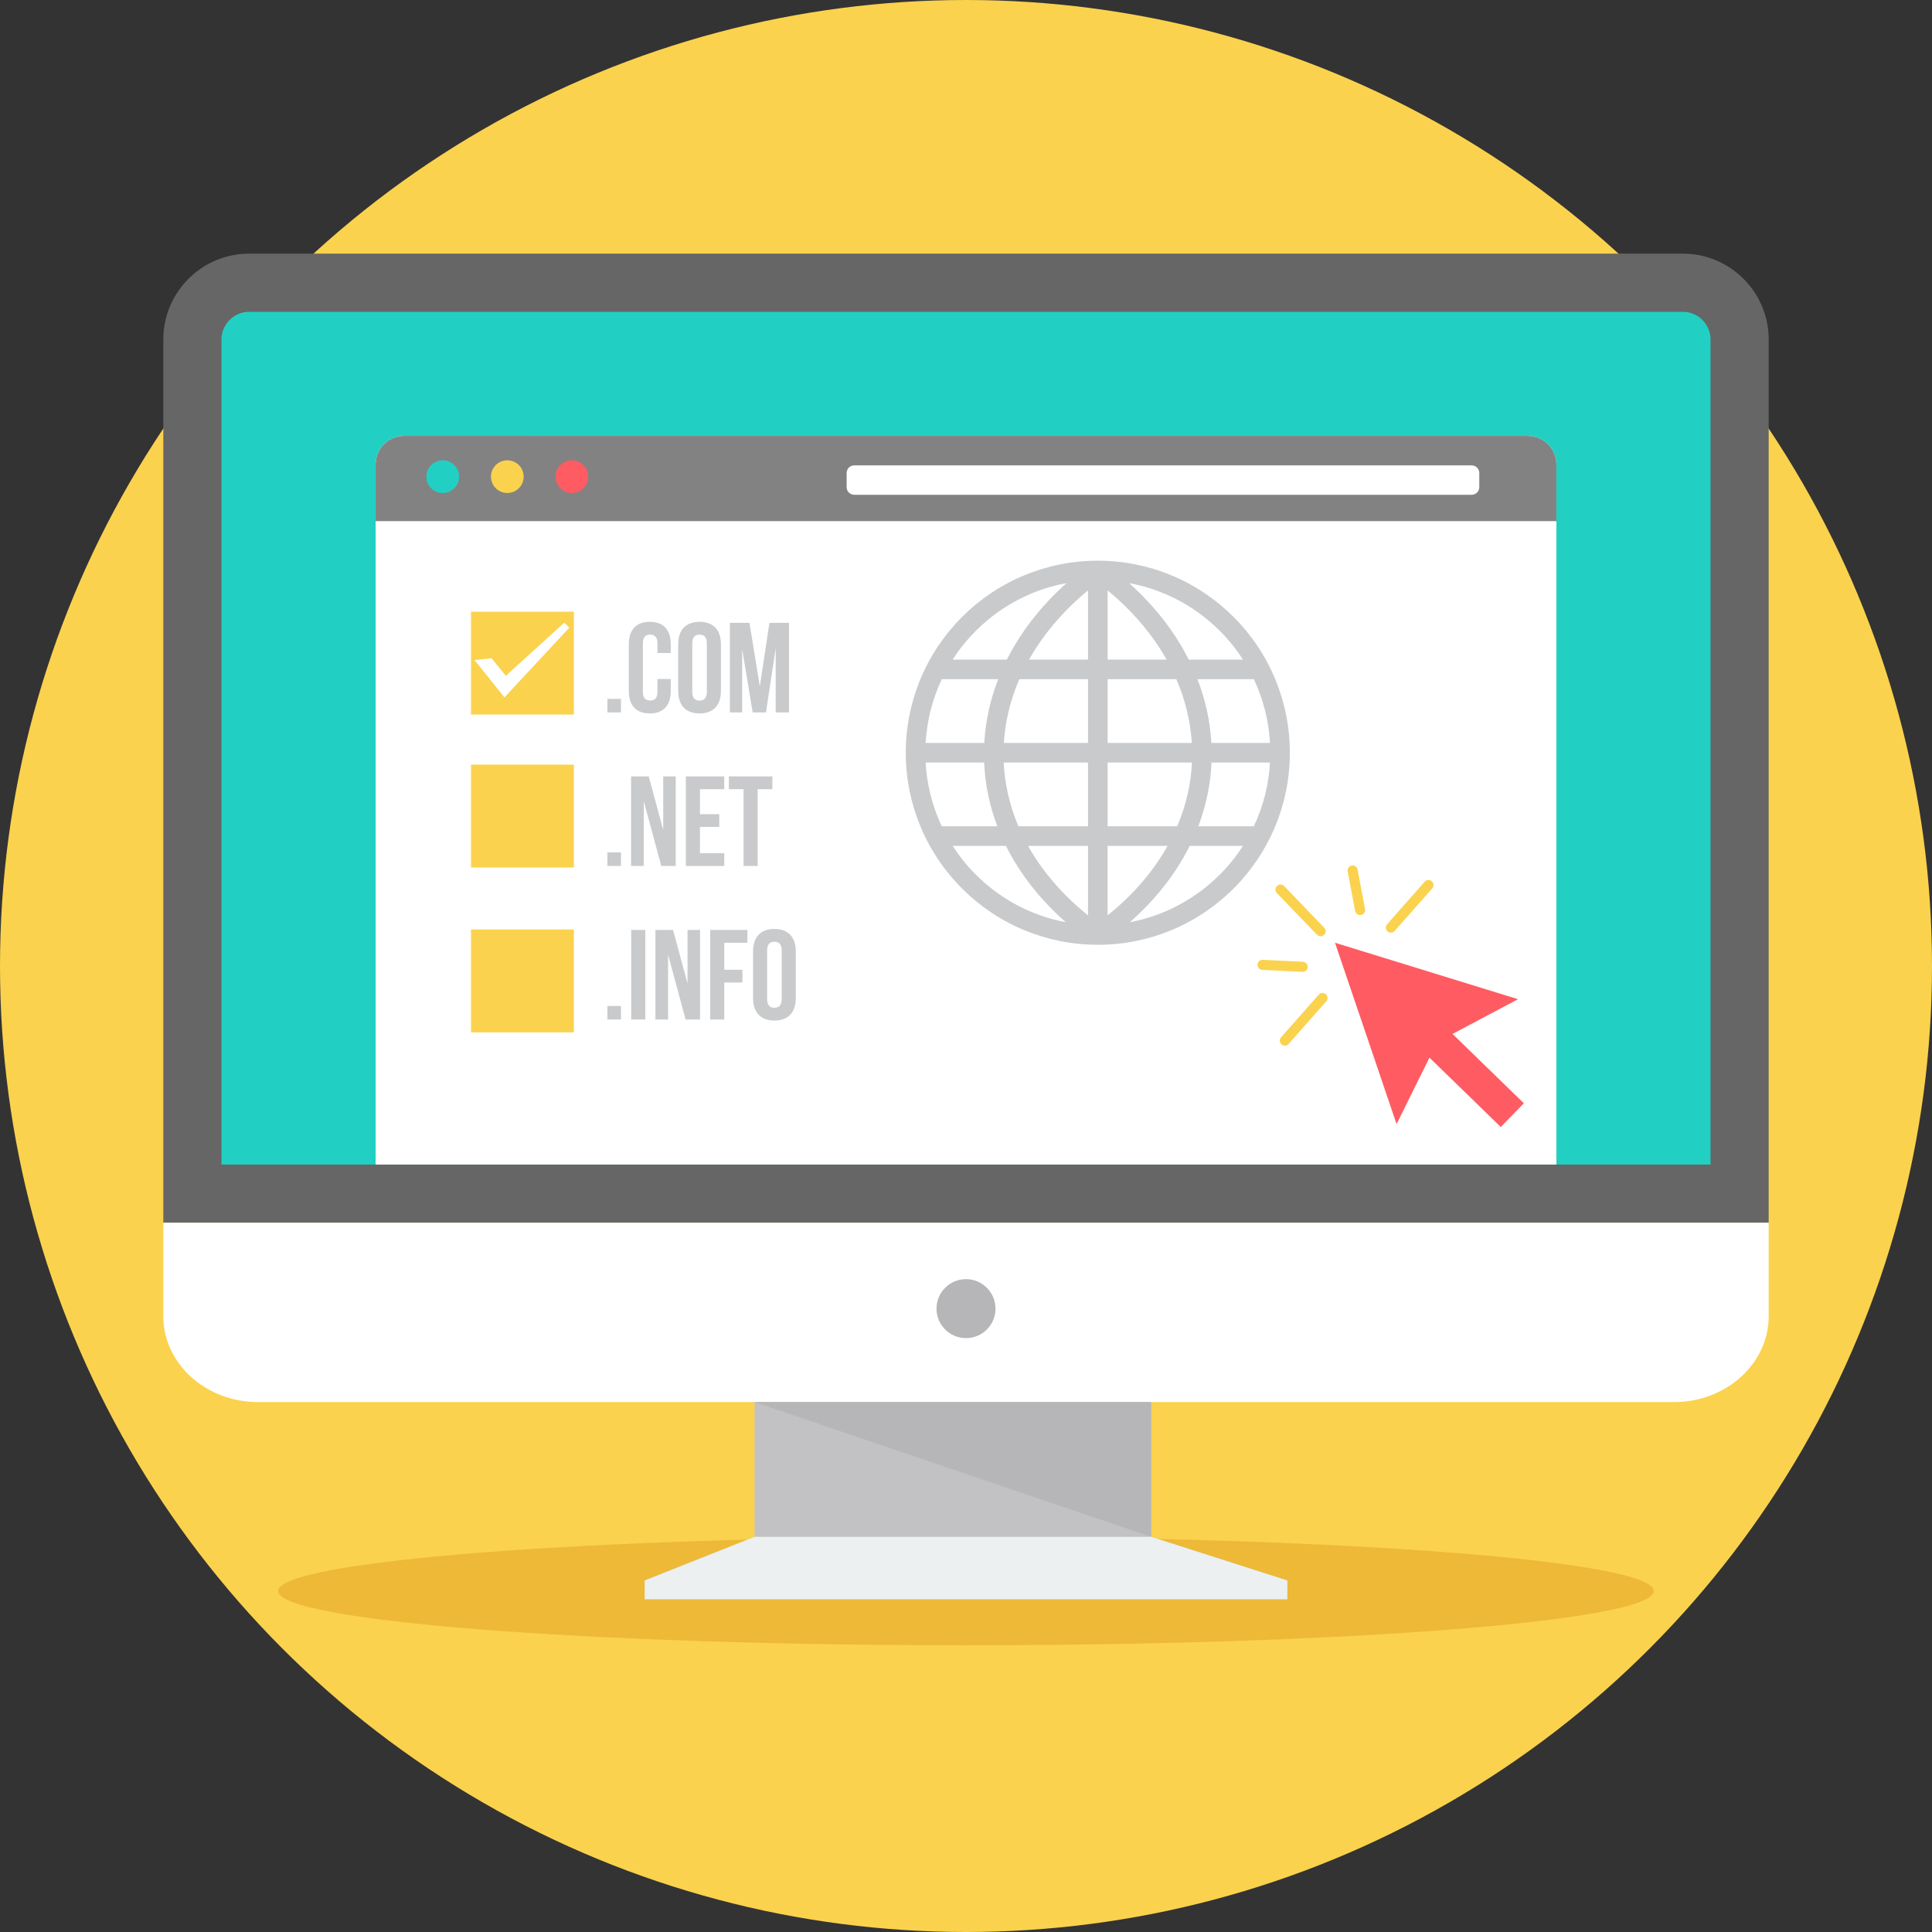 <?xml version="1.0" encoding="iso-8859-1"?>
<!-- Generator: Adobe Illustrator 19.0.0, SVG Export Plug-In . SVG Version: 6.00 Build 0)  -->
<svg version="1.1" id="Layer_1" xmlns="http://www.w3.org/2000/svg" xmlns:xlink="http://www.w3.org/1999/xlink" x="0px" y="0px"
	 viewBox="0 0 511.998 511.998" style="enable-background:new 0 0 511.998 511.998;" xml:space="preserve">
<rect x="0" y="0" width="511.998" height="511.998" fill="#333333" stroke="none"/>
<circle style="fill:#FAD24D;" cx="255.999" cy="255.999" r="255.999"/>
<path style="fill:#EDB937;" d="M256,407.272c100.671,0,182.283,6.433,182.283,14.369c0,7.937-81.61,14.371-182.283,14.371
	c-100.671,0-182.283-6.433-182.283-14.371C73.717,413.706,155.327,407.272,256,407.272z"/>
<path style="fill:#666666;" d="M65.98,67.221h380.036c12.486,0,22.702,10.217,22.702,22.702v234.106H43.279V89.922
	C43.279,77.436,53.494,67.221,65.98,67.221z"/>
<path style="fill:#21D0C3;" d="M58.695,308.616h394.608V89.925c0-3.977-3.31-7.287-7.285-7.287H65.982
	c-3.977,0-7.285,3.31-7.285,7.287v218.692h-0.002V308.616z"/>
<g>
	<path style="fill:#FFFFFF;" d="M468.717,324.031v24.826c0,12.489-11.26,22.702-25.025,22.702H68.304
		c-13.765,0-25.025-10.213-25.025-22.702v-24.826H468.717z"/>
	<path style="fill:#FFFFFF;" d="M141.238,115.527h229.525h34.166c4.141,0,7.527,3.388,7.527,7.527v44.795v140.767H99.544
		L99.542,167.85v-44.795c0-4.141,3.386-7.527,7.527-7.527h34.166H141.238z"/>
</g>
<path style="fill:#828282;" d="M107.071,115.527h297.857c4.141,0,7.527,3.386,7.527,7.527v15.053H99.544v-15.053
	C99.544,118.914,102.931,115.527,107.071,115.527z"/>
<path style="fill:#FFFFFF;" d="M226.382,123.326h163.622c1.114,0,2.022,0.913,2.022,2.022v3.753c0,1.111-0.91,2.022-2.022,2.022
	H226.382c-1.109,0-2.02-0.908-2.02-2.022v-3.753C224.363,124.234,225.271,123.326,226.382,123.326z"/>
<path style="fill:#21D0C3;" d="M117.333,121.983c2.392,0,4.333,1.938,4.333,4.335c0,2.394-1.942,4.333-4.333,4.333
	c-2.396,0-4.337-1.938-4.337-4.333C112.996,123.921,114.938,121.983,117.333,121.983z"/>
<path style="fill:#FAD24D;" d="M134.441,121.983c2.396,0,4.335,1.938,4.335,4.335c0,2.394-1.938,4.333-4.335,4.333
	c-2.392,0-4.333-1.938-4.333-4.333C130.108,123.921,132.049,121.983,134.441,121.983z"/>
<path style="fill:#FF5B62;" d="M151.552,121.983c2.392,0,4.333,1.938,4.333,4.335c0,2.394-1.942,4.333-4.333,4.333
	c-2.396,0-4.337-1.938-4.337-4.333C147.215,123.921,149.158,121.983,151.552,121.983z"/>
<g>
	<path style="fill:#C9CACC;" d="M160.974,185.201v3.596h3.594v-3.596H160.974z M174.231,179.944v3.391
		c0,1.696-0.746,2.306-1.933,2.306c-1.187,0-1.931-0.609-1.931-2.306v-12.819c0-1.696,0.746-2.339,1.931-2.339
		c1.187,0,1.933,0.644,1.933,2.339v2.544h3.528v-2.307c0-3.799-1.898-5.968-5.561-5.968c-3.662,0-5.56,2.17-5.56,5.968v12.345
		c0,3.799,1.898,5.968,5.56,5.968c3.662,0,5.561-2.17,5.561-5.968v-3.155H174.231z M183.456,170.516
		c0-1.696,0.746-2.339,1.933-2.339c1.187,0,1.933,0.644,1.933,2.339v12.819c0,1.696-0.748,2.339-1.933,2.339
		s-1.933-0.644-1.933-2.339V170.516z M179.725,183.099c0,3.799,2,5.968,5.664,5.968c3.662,0,5.662-2.17,5.662-5.968v-12.345
		c0-3.799-2-5.968-5.662-5.968c-3.665,0-5.664,2.17-5.664,5.968V183.099z M198.614,165.057h-5.188v23.74h3.257v-16.788l2.781,16.788
		h3.528l2.575-17.026v17.026h3.528v-23.74h-5.188l-2.544,16.854L198.614,165.057z M160.971,225.895v3.596h3.594v-3.596H160.971z
		 M175.248,229.491h3.832v-23.74h-3.324v14.21l-3.833-14.21h-4.681v23.74h3.358v-17.193L175.248,229.491L175.248,229.491z
		 M185.489,209.143h6.444v-3.391H181.76v23.74h10.173V226.1h-6.444v-6.951h5.12v-3.391h-5.12v-6.612V209.143z M193.153,209.143h3.9
		v20.348h3.731v-20.348h3.9v-3.391h-11.531L193.153,209.143L193.153,209.143z M160.971,266.59v3.596h3.594v-3.596H160.971z
		 M167.28,270.186h3.731v-23.74h-3.731V270.186z M181.692,270.186h3.833v-23.74h-3.322v14.21l-3.832-14.21h-4.681v23.74h3.358
		v-17.193L181.692,270.186z M191.934,249.84h6.138v-3.393h-9.869v23.74h3.731v-9.801h4.816v-3.391h-4.816V249.84z M203.295,251.908
		c0-1.696,0.746-2.339,1.933-2.339c1.187,0,1.931,0.644,1.931,2.339v12.819c0,1.696-0.746,2.341-1.931,2.341
		c-1.187,0-1.933-0.644-1.933-2.341V251.908z M199.564,264.491c0,3.799,2,5.968,5.664,5.968c3.662,0,5.662-2.17,5.662-5.968v-12.345
		c0-3.799-2-5.968-5.662-5.968c-3.665,0-5.664,2.172-5.664,5.968V264.491z"/>
	<path style="fill:#C9CACC;" d="M290.932,148.589c6.884,0,13.459,1.371,19.458,3.858c6.235,2.582,11.84,6.361,16.528,11.05
		c4.688,4.688,8.466,10.292,11.048,16.526c2.487,5.999,3.858,12.574,3.858,19.458c0,6.886-1.371,13.459-3.858,19.46
		c-2.582,6.236-6.361,11.84-11.048,16.526c-4.688,4.688-10.292,8.468-16.528,11.05c-5.999,2.487-12.574,3.858-19.458,3.858
		c-6.886,0-13.459-1.371-19.46-3.858c-6.235-2.582-11.84-6.361-16.526-11.05c-4.688-4.688-8.468-10.292-11.05-16.526
		c-2.487-5.999-3.858-12.574-3.858-19.46c0-6.884,1.371-13.459,3.858-19.458c2.582-6.236,6.361-11.84,11.05-16.526
		c4.688-4.688,10.292-8.468,16.526-11.05C277.471,149.961,284.046,148.589,290.932,148.589z M249.582,218.974h14.724
		c-1.01-2.659-1.805-5.356-2.381-8.072c-0.62-2.915-0.992-5.863-1.118-8.824h-15.505c0.161,2.886,0.593,5.709,1.27,8.437
		C247.302,213.464,248.316,216.293,249.582,218.974z M269.889,218.974h18.446v-16.896h-22.348c0.133,2.79,0.512,5.576,1.136,8.339
		c0.651,2.879,1.572,5.739,2.767,8.555V218.974z M293.529,218.974h18.446c1.195-2.815,2.119-5.678,2.77-8.555
		c0.622-2.765,1.001-5.552,1.133-8.339h-22.348v16.896V218.974z M317.555,218.974h14.726c1.266-2.681,2.28-5.51,3.01-8.457
		c0.677-2.73,1.109-5.552,1.27-8.437h-15.505c-0.126,2.961-0.498,5.909-1.118,8.824c-0.578,2.717-1.371,5.412-2.381,8.072h-0.002
		V218.974z M329.397,224.168H315.28c-0.673,1.353-1.409,2.699-2.205,4.028c-0.91,1.524-1.905,3.034-2.981,4.524
		c-1.861,2.58-3.955,5.084-6.282,7.487c-1.38,1.426-2.844,2.824-4.396,4.187c3.876-0.728,7.582-1.947,11.05-3.587
		c4.769-2.258,9.086-5.321,12.779-9.013h0.004c1.395-1.395,2.703-2.884,3.911-4.451C327.948,226.32,328.696,225.262,329.397,224.168
		L329.397,224.168z M309.423,224.168h-15.895v18.413c2.152-1.731,4.143-3.523,5.97-5.368c2.399-2.418,4.533-4.932,6.396-7.514
		c0.824-1.145,1.616-2.33,2.37-3.556c0.403-0.657,0.791-1.316,1.16-1.973L309.423,224.168L309.423,224.168z M288.334,224.168
		h-15.895c0.368,0.657,0.757,1.316,1.16,1.973c0.752,1.226,1.543,2.412,2.368,3.556c1.865,2.582,3.997,5.095,6.396,7.514
		c1.83,1.845,3.821,3.638,5.97,5.368L288.334,224.168L288.334,224.168z M266.583,224.168h-14.117
		c0.704,1.094,1.448,2.154,2.236,3.175c1.206,1.568,2.516,3.056,3.911,4.451h0.004c3.693,3.693,8.012,6.756,12.779,9.013
		c3.468,1.643,7.175,2.861,11.05,3.587c-1.552-1.362-3.018-2.761-4.396-4.187c-2.326-2.405-4.42-4.908-6.284-7.487
		c-1.076-1.49-2.07-3.001-2.981-4.524c-0.796-1.331-1.532-2.677-2.205-4.028H266.583z M252.466,174.796h14.365
		c0.629-1.248,1.309-2.494,2.044-3.735c0.853-1.437,1.769-2.855,2.75-4.249c1.88-2.675,4.01-5.277,6.379-7.783
		c1.453-1.535,2.996-3.036,4.632-4.498c-3.927,0.721-7.682,1.944-11.192,3.601c-4.787,2.26-9.121,5.332-12.828,9.035
		c-2.312,2.312-4.378,4.87-6.152,7.629L252.466,174.796L252.466,174.796z M272.704,174.796h15.63v-18.338
		c-2.157,1.782-4.163,3.636-6.012,5.549c-2.412,2.496-4.568,5.1-6.455,7.786c-0.77,1.094-1.493,2.199-2.168,3.306
		C273.357,173.66,273.024,174.227,272.704,174.796z M293.529,174.796h15.63c-0.319-0.569-0.653-1.136-0.994-1.698
		c-0.675-1.109-1.398-2.212-2.168-3.306c-1.887-2.684-4.044-5.29-6.455-7.786c-1.849-1.914-3.856-3.768-6.012-5.549v18.338H293.529z
		 M315.032,174.796h14.365c-0.702-1.094-1.448-2.152-2.234-3.173c-1.198-1.557-2.509-3.045-3.918-4.456
		c-3.707-3.707-8.041-6.778-12.828-9.035c-3.51-1.656-7.263-2.879-11.192-3.601c1.636,1.459,3.18,2.963,4.632,4.498
		c2.37,2.507,4.498,5.109,6.379,7.783c0.981,1.393,1.898,2.813,2.75,4.249c0.735,1.242,1.418,2.487,2.044,3.735L315.032,174.796
		L315.032,174.796z M332.284,179.991h-14.945c1.03,2.659,1.852,5.359,2.46,8.083c0.653,2.917,1.061,5.863,1.224,8.811h15.538
		c-0.161-2.886-0.593-5.709-1.27-8.437c-0.73-2.948-1.744-5.777-3.01-8.457L332.284,179.991z M311.743,179.991h-18.212v16.896h22.31
		c-0.172-2.772-0.587-5.545-1.24-8.304c-0.69-2.906-1.645-5.779-2.859-8.59L311.743,179.991L311.743,179.991z M288.337,179.991
		h-18.212c-1.215,2.813-2.17,5.684-2.859,8.59c-0.655,2.759-1.069,5.534-1.24,8.304h22.31v-16.897L288.337,179.991L288.337,179.991z
		 M264.528,179.991h-14.945c-1.266,2.681-2.28,5.51-3.01,8.457c-0.677,2.73-1.109,5.552-1.27,8.437h15.54
		c0.163-2.95,0.571-5.893,1.224-8.811c0.609-2.726,1.429-5.424,2.46-8.083v-0.001H264.528z"/>
</g>
<path style="fill:#FF5B62;" d="M370.106,297.894l8.714-17.608l18.904,18.377l6.11-6.286l-18.904-18.375l17.354-9.207l-48.498-14.956
	l16.32,48.057V297.894z"/>
<g>
	<path style="fill:#FAD24D;" d="M124.821,162.1h27.261v27.261h-27.261V162.1z"/>
	<path style="fill:#FAD24D;" d="M124.821,202.636h27.261v27.261h-27.261V202.636z"/>
	<path style="fill:#FAD24D;" d="M124.821,246.325h27.261v27.261h-27.261V246.325z"/>
</g>
<path style="fill:#FFFFFF;" d="M130.253,174.443l3.795,4.646l15.5-14.075l1.316,1.334l-17.182,18.468l-7.918-9.898l4.487-0.474
	h0.002V174.443z"/>
<path style="fill:#FAD24D;" d="M334.53,257.034c-0.739-0.035-1.307-0.66-1.273-1.398c0.035-0.739,0.662-1.307,1.398-1.273
	l10.629,0.514c0.737,0.035,1.307,0.66,1.273,1.398c-0.035,0.739-0.66,1.307-1.398,1.273l-10.627-0.514L334.53,257.034
	L334.53,257.034z M349.472,263.598c0.487-0.551,1.331-0.604,1.883-0.117c0.551,0.487,0.604,1.331,0.117,1.883l-9.974,11.289
	c-0.487,0.551-1.331,0.604-1.883,0.117c-0.554-0.487-0.604-1.331-0.117-1.883L349.472,263.598z M377.564,233.656
	c0.487-0.551,1.331-0.604,1.883-0.117c0.551,0.487,0.604,1.331,0.117,1.883l-9.974,11.289c-0.487,0.551-1.331,0.604-1.883,0.117
	c-0.551-0.487-0.604-1.331-0.117-1.883L377.564,233.656z M357.147,230.949c-0.139-0.724,0.337-1.422,1.063-1.561
	c0.726-0.139,1.424,0.337,1.561,1.063l1.98,10.456c0.139,0.726-0.337,1.424-1.063,1.561c-0.726,0.139-1.424-0.337-1.561-1.063
	L357.147,230.949z M338.376,236.666c-0.512-0.531-0.496-1.376,0.035-1.887c0.531-0.512,1.376-0.498,1.887,0.033l10.638,11.048
	c0.514,0.531,0.498,1.376-0.033,1.887c-0.531,0.512-1.376,0.496-1.887-0.035L338.376,236.666z"/>
<circle style="fill:#B6B6B8;" cx="255.999" cy="346.801" r="7.816"/>
<path style="fill:#C2C2C4;" d="M305.065,407.272l36.095,11.566H170.836l29.124-11.566V371.56h105.105V407.272z"/>
<path style="fill:#B6B6B8;" d="M305.065,407.272L199.96,371.56h105.105V407.272z"/>
<path style="fill:#ECF0F1;" d="M199.96,407.272h105.105l36.095,11.566v4.981H256h-85.164v-4.981L199.96,407.272z"/>
<g>
</g>
<g>
</g>
<g>
</g>
<g>
</g>
<g>
</g>
<g>
</g>
<g>
</g>
<g>
</g>
<g>
</g>
<g>
</g>
<g>
</g>
<g>
</g>
<g>
</g>
<g>
</g>
<g>
</g>
</svg>
